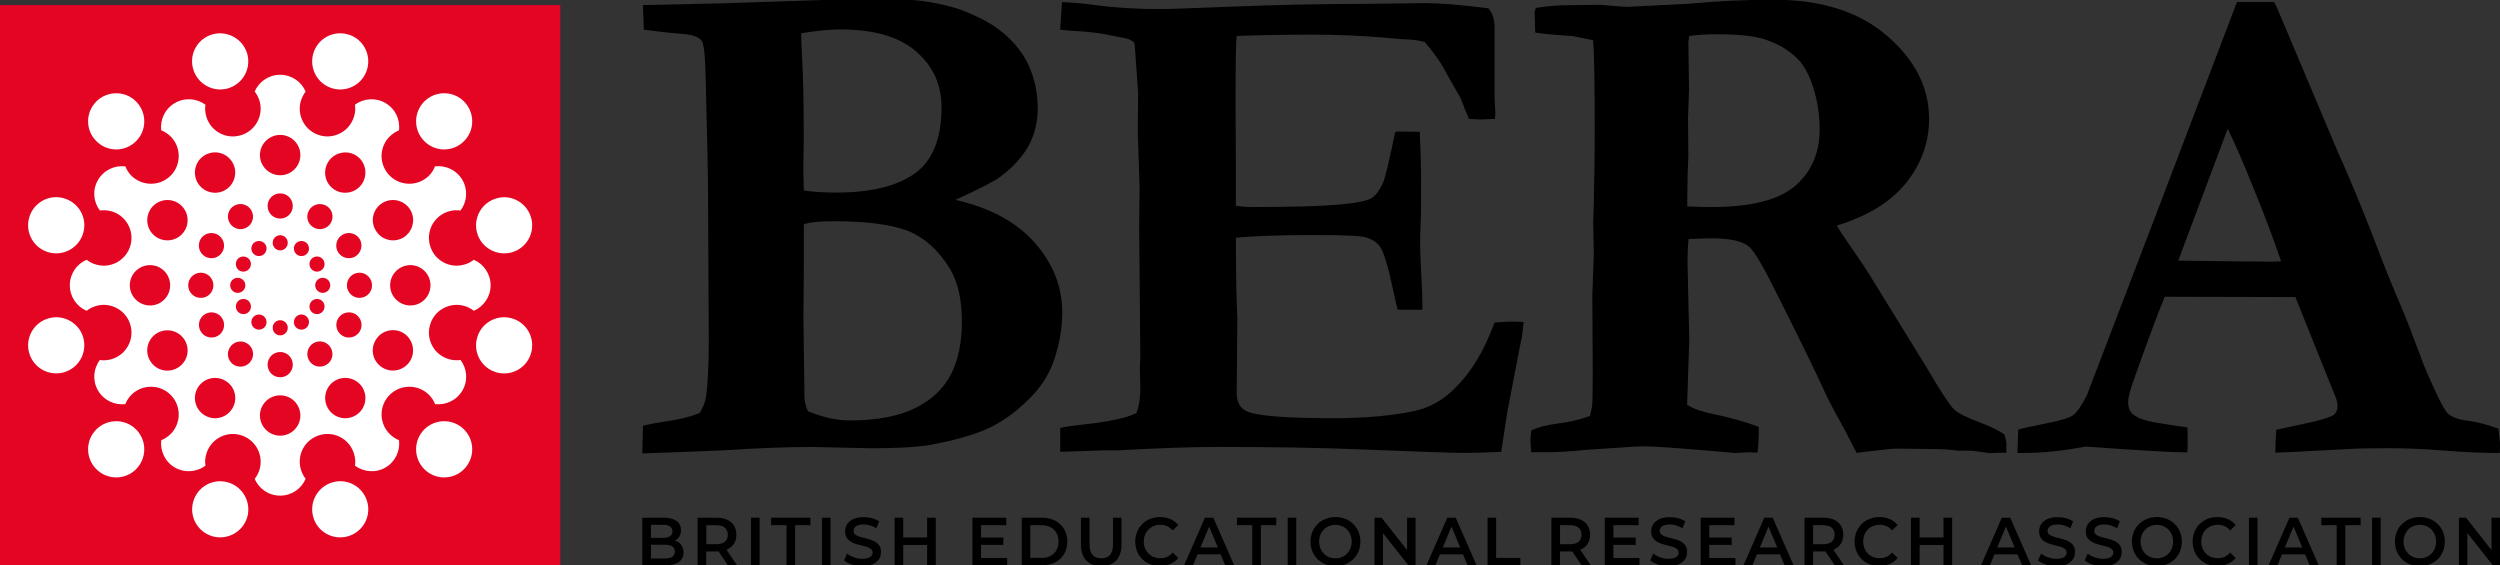 <?xml version="1.0" encoding="utf-8"?>
<!-- Generator: Adobe Illustrator 27.2.0, SVG Export Plug-In . SVG Version: 6.00 Build 0)  -->
<svg version="1.1" id="Layer_1" xmlns="http://www.w3.org/2000/svg" xmlns:xlink="http://www.w3.org/1999/xlink" x="0px" y="0px"
	 viewBox="0 0 303.55 68.65" xml:space="preserve" preserveAspectRatio="xMinYMid meet">
<rect x="0" y="0" width="303.55" height="68.65" fill="#333333" stroke="none"/>
<style type="text/css">
	.st0{fill:#E40523;}
	.st1{fill:#FFFFFF;}
</style>
<g>
	<rect y="0.62" class="st0" width="68.03" height="68.03"/>
	<g>
		<path class="st1" d="M27.61,10.75c1.82-0.49,2.91-2.36,2.42-4.18c-0.5-1.81-2.37-2.89-4.19-2.41c-1.81,0.49-2.9,2.35-2.4,4.17
			C23.93,10.15,25.8,11.23,27.61,10.75 M40.43,58.55c-1.81,0.49-2.9,2.36-2.41,4.18c0.48,1.81,2.35,2.89,4.18,2.4
			c1.81-0.49,2.89-2.36,2.4-4.17C44.11,59.14,42.25,58.05,40.43,58.55 M16.52,17.14c1.33-1.32,1.33-3.48,0-4.82
			c-1.32-1.33-3.49-1.33-4.82,0c-1.34,1.34-1.34,3.49,0,4.82C13.03,18.48,15.2,18.48,16.52,17.14 M51.52,52.14
			c-1.33,1.33-1.33,3.49,0,4.83c1.33,1.33,3.5,1.33,4.82,0c1.33-1.34,1.33-3.5,0-4.83C55.02,50.81,52.85,50.81,51.52,52.14
			 M5.95,30.65c1.81,0.48,3.69-0.6,4.17-2.42c0.5-1.81-0.59-3.68-2.41-4.17c-1.82-0.5-3.7,0.59-4.18,2.41
			C3.04,28.29,4.12,30.16,5.95,30.65 M62.1,38.64c-1.83-0.49-3.7,0.59-4.18,2.41c-0.49,1.82,0.59,3.69,2.42,4.18
			c1.81,0.48,3.67-0.59,4.16-2.41C64.99,40.99,63.92,39.12,62.1,38.64 M5.95,38.64c-1.82,0.48-2.91,2.35-2.42,4.17
			c0.49,1.82,2.36,2.9,4.18,2.41c1.82-0.49,2.9-2.36,2.41-4.18C9.64,39.22,7.75,38.15,5.95,38.64 M62.1,30.65
			c1.82-0.49,2.89-2.36,2.4-4.17c-0.49-1.82-2.35-2.91-4.16-2.41c-1.83,0.49-2.91,2.36-2.42,4.17C58.4,30.05,60.28,31.13,62.1,30.65
			 M11.7,52.14c-1.34,1.33-1.34,3.49,0,4.83c1.33,1.33,3.5,1.33,4.82,0c1.33-1.34,1.33-3.5,0-4.83
			C15.2,50.81,13.03,50.81,11.7,52.14 M56.34,17.14c1.33-1.32,1.33-3.48,0-4.82c-1.32-1.33-3.49-1.33-4.82,0
			c-1.33,1.34-1.33,3.49,0,4.82C52.85,18.48,55.02,18.48,56.34,17.14 M27.61,58.55c-1.81-0.49-3.68,0.59-4.16,2.41
			c-0.5,1.81,0.59,3.68,2.4,4.17c1.82,0.49,3.69-0.59,4.19-2.4C30.52,60.91,29.43,59.03,27.61,58.55 M40.43,10.75
			c1.82,0.48,3.68-0.59,4.17-2.42c0.48-1.82-0.59-3.69-2.4-4.17c-1.83-0.49-3.7,0.59-4.18,2.41C37.53,8.39,38.62,10.26,40.43,10.75
			 M59.57,34.64c0-1.38-0.84-2.58-2.04-3.1c-0.34,0.27-0.75,0.49-1.21,0.6c-1.8,0.49-3.65-0.58-4.12-2.38
			c-0.49-1.79,0.57-3.64,2.38-4.12c0.45-0.12,0.91-0.14,1.34-0.08c0.79-1.05,0.92-2.5,0.23-3.7c-0.7-1.21-2.03-1.82-3.33-1.66
			c-0.16,0.41-0.4,0.8-0.73,1.13c-1.33,1.31-3.45,1.31-4.77,0c-1.32-1.32-1.32-3.45,0-4.76c0.34-0.33,0.73-0.58,1.13-0.75
			c0.15-1.3-0.45-2.62-1.65-3.31c-1.2-0.7-2.67-0.57-3.7,0.21c0.06,0.45,0.05,0.9-0.09,1.35c-0.48,1.79-2.33,2.86-4.12,2.38
			c-1.8-0.48-2.86-2.33-2.38-4.12c0.13-0.46,0.33-0.86,0.6-1.21c-0.51-1.2-1.7-2.04-3.09-2.04c-1.39,0-2.59,0.84-3.09,2.04
			c0.27,0.35,0.48,0.76,0.61,1.21c0.47,1.8-0.59,3.64-2.39,4.12c-1.79,0.49-3.65-0.58-4.12-2.38c-0.12-0.45-0.16-0.91-0.08-1.35
			c-1.05-0.78-2.51-0.91-3.71-0.21c-1.2,0.69-1.82,2.01-1.66,3.31c0.42,0.17,0.8,0.42,1.14,0.75c1.31,1.31,1.31,3.44,0,4.76
			c-1.32,1.31-3.45,1.31-4.77,0c-0.32-0.33-0.58-0.72-0.73-1.13c-1.31-0.15-2.63,0.46-3.32,1.66c-0.7,1.2-0.57,2.65,0.23,3.7
			c0.42-0.06,0.89-0.04,1.35,0.08c1.78,0.48,2.86,2.33,2.37,4.12c-0.48,1.8-2.33,2.87-4.12,2.38c-0.46-0.12-0.87-0.33-1.21-0.6
			c-1.21,0.52-2.04,1.71-2.04,3.1c0,1.39,0.83,2.58,2.04,3.1c0.34-0.27,0.75-0.48,1.21-0.61c1.79-0.48,3.65,0.59,4.12,2.38
			c0.49,1.8-0.6,3.64-2.37,4.12c-0.46,0.12-0.92,0.15-1.35,0.08c-0.8,1.05-0.92,2.5-0.23,3.7c0.7,1.2,2.01,1.81,3.32,1.66
			c0.15-0.41,0.41-0.8,0.73-1.13c1.32-1.31,3.45-1.31,4.77,0c1.31,1.32,1.31,3.44,0,4.76c-0.33,0.33-0.72,0.58-1.14,0.75
			c-0.15,1.3,0.46,2.63,1.66,3.32c1.21,0.69,2.66,0.55,3.71-0.23c-0.08-0.44-0.04-0.89,0.08-1.35c0.48-1.8,2.33-2.87,4.12-2.38
			c1.8,0.48,2.86,2.32,2.39,4.12c-0.13,0.46-0.34,0.86-0.61,1.21c0.5,1.2,1.69,2.04,3.09,2.04c1.39,0,2.58-0.84,3.09-2.04
			c-0.27-0.35-0.47-0.75-0.6-1.21c-0.48-1.8,0.58-3.64,2.38-4.12c1.79-0.49,3.64,0.57,4.12,2.38c0.14,0.46,0.16,0.91,0.09,1.35
			c1.04,0.78,2.51,0.92,3.7,0.23c1.2-0.7,1.81-2.03,1.65-3.32c-0.41-0.16-0.79-0.41-1.13-0.75c-1.32-1.32-1.32-3.44,0-4.76
			c1.32-1.31,3.44-1.31,4.77,0c0.33,0.33,0.58,0.72,0.73,1.13c1.3,0.15,2.63-0.46,3.33-1.66c0.7-1.2,0.56-2.66-0.23-3.7
			c-0.44,0.06-0.89,0.04-1.34-0.08c-1.81-0.48-2.87-2.32-2.38-4.12c0.47-1.79,2.32-2.86,4.12-2.38c0.47,0.12,0.87,0.34,1.21,0.61
			C58.73,37.22,59.57,36.03,59.57,34.64 M39.81,19.73c0.67-1.16,2.18-1.57,3.34-0.9c1.17,0.67,1.56,2.17,0.89,3.35
			c-0.67,1.17-2.17,1.57-3.35,0.9C39.52,22.4,39.13,20.9,39.81,19.73 M41.03,30.59c-0.42-0.73-0.17-1.67,0.56-2.09
			c0.74-0.42,1.67-0.18,2.1,0.55c0.41,0.74,0.16,1.67-0.56,2.1C42.4,31.57,41.46,31.32,41.03,30.59 M43.14,38.13
			c0.72,0.43,0.97,1.36,0.56,2.09c-0.43,0.73-1.36,0.98-2.1,0.56c-0.73-0.43-0.98-1.36-0.56-2.09
			C41.46,37.96,42.4,37.71,43.14,38.13 M37.52,25.54c0.42-0.73,1.35-0.98,2.09-0.56c0.74,0.41,0.98,1.36,0.56,2.08
			c-0.42,0.73-1.36,0.98-2.09,0.56C37.34,27.2,37.09,26.27,37.52,25.54 M37.7,36.76c0.25-0.44,0.81-0.59,1.25-0.34
			c0.44,0.25,0.59,0.82,0.33,1.26c-0.25,0.44-0.81,0.59-1.25,0.34C37.59,37.76,37.45,37.2,37.7,36.76 M38.03,31.27
			c0.44-0.26,1-0.11,1.25,0.33c0.26,0.44,0.11,1.01-0.33,1.26c-0.44,0.25-1,0.1-1.25-0.34C37.45,32.08,37.59,31.52,38.03,31.27
			 M39.18,35.56c-0.49,0-0.91-0.41-0.91-0.92c0-0.5,0.41-0.91,0.91-0.91c0.52,0,0.92,0.41,0.92,0.91
			C40.1,35.15,39.69,35.56,39.18,35.56 M37.06,29.38c0.43,0.25,0.59,0.82,0.34,1.25c-0.26,0.45-0.83,0.59-1.26,0.34
			c-0.44-0.26-0.59-0.82-0.34-1.25C36.06,29.28,36.62,29.13,37.06,29.38 M34.02,16.38c1.35,0,2.45,1.1,2.45,2.45
			c0,1.35-1.1,2.45-2.45,2.45c-1.34,0-2.46-1.1-2.46-2.45C31.56,17.48,32.68,16.38,34.02,16.38 M34.02,38.88
			c0.51,0,0.92,0.41,0.92,0.92c0,0.51-0.41,0.92-0.92,0.92c-0.51,0-0.91-0.41-0.91-0.92C33.11,39.29,33.51,38.88,34.02,38.88
			 M33.11,29.48c0-0.51,0.4-0.92,0.91-0.92c0.51,0,0.92,0.41,0.92,0.92c0,0.51-0.41,0.92-0.92,0.92
			C33.51,30.4,33.11,29.99,33.11,29.48 M34.02,42.74c0.86,0,1.53,0.69,1.53,1.54c0,0.84-0.67,1.53-1.53,1.53
			c-0.85,0-1.53-0.68-1.53-1.53C32.49,43.43,33.17,42.74,34.02,42.74 M34.02,26.54c-0.85,0-1.53-0.69-1.53-1.53
			c0-0.85,0.69-1.53,1.53-1.53c0.86,0,1.53,0.68,1.53,1.53C35.55,25.85,34.88,26.54,34.02,26.54 M30.98,29.38
			c0.44-0.25,1-0.1,1.27,0.34c0.24,0.44,0.09,1-0.35,1.25c-0.44,0.25-1,0.11-1.26-0.34C30.39,30.2,30.54,29.63,30.98,29.38
			 M30.52,25.54c0.42,0.73,0.17,1.66-0.56,2.08c-0.72,0.42-1.66,0.17-2.08-0.56c-0.43-0.73-0.17-1.67,0.55-2.08
			C29.18,24.55,30.1,24.81,30.52,25.54 M28.86,33.73c0.51,0,0.93,0.41,0.93,0.91c0,0.51-0.42,0.92-0.93,0.92
			c-0.5,0-0.91-0.41-0.91-0.92C27.94,34.14,28.35,33.73,28.86,33.73 M28.75,31.6c0.25-0.44,0.81-0.58,1.26-0.33
			c0.44,0.25,0.59,0.81,0.33,1.25c-0.25,0.44-0.81,0.59-1.26,0.34C28.65,32.61,28.52,32.04,28.75,31.6 M29.09,36.42
			c0.45-0.25,1.01-0.1,1.26,0.34c0.25,0.44,0.1,1-0.33,1.26c-0.45,0.25-1,0.1-1.26-0.34C28.52,37.24,28.65,36.68,29.09,36.42
			 M24.89,18.83c1.18-0.68,2.67-0.27,3.34,0.9c0.68,1.17,0.28,2.67-0.9,3.35c-1.16,0.67-2.66,0.27-3.34-0.9
			C23.32,21.01,23.72,19.5,24.89,18.83 M27,30.59c-0.42,0.73-1.36,0.98-2.09,0.56c-0.73-0.42-0.98-1.36-0.56-2.1
			c0.41-0.73,1.36-0.97,2.09-0.55C27.17,28.92,27.43,29.86,27,30.59 M26.45,40.78c-0.73,0.42-1.68,0.17-2.09-0.56
			c-0.42-0.74-0.18-1.67,0.56-2.09c0.73-0.42,1.67-0.17,2.09,0.57C27.43,39.43,27.17,40.36,26.45,40.78 M15.76,34.64
			c0-1.35,1.1-2.45,2.46-2.45c1.35,0,2.44,1.1,2.44,2.45c0,1.35-1.09,2.45-2.44,2.45C16.86,37.09,15.76,35.99,15.76,34.64
			 M21.55,44.67c-1.17,0.68-2.67,0.28-3.34-0.89c-0.69-1.17-0.28-2.67,0.89-3.35c1.18-0.67,2.67-0.27,3.35,0.9
			C23.13,42.5,22.73,43.99,21.55,44.67 M22.45,27.96c-0.67,1.17-2.17,1.57-3.35,0.9c-1.17-0.68-1.57-2.18-0.89-3.35
			c0.67-1.17,2.17-1.57,3.34-0.9C22.73,25.29,23.13,26.79,22.45,27.96 M22.85,34.64c0-0.84,0.69-1.53,1.53-1.53
			c0.85,0,1.53,0.69,1.53,1.53c0,0.85-0.67,1.53-1.53,1.53C23.54,36.17,22.85,35.49,22.85,34.64 M28.23,49.56
			c-0.68,1.17-2.16,1.57-3.34,0.89c-1.17-0.67-1.57-2.17-0.9-3.34c0.68-1.17,2.18-1.57,3.34-0.9
			C28.52,46.88,28.92,48.39,28.23,49.56 M30.52,43.75c-0.42,0.74-1.35,0.98-2.09,0.57c-0.73-0.43-0.98-1.37-0.55-2.09
			c0.42-0.73,1.36-0.99,2.08-0.56C30.7,42.08,30.95,43.02,30.52,43.75 M30.98,39.9c-0.44-0.25-0.59-0.81-0.34-1.25
			c0.26-0.44,0.82-0.59,1.26-0.34c0.44,0.25,0.59,0.82,0.35,1.26C31.98,40,31.42,40.16,30.98,39.9 M34.02,52.9
			c-1.34,0-2.46-1.1-2.46-2.45c0-1.35,1.11-2.45,2.46-2.45c1.35,0,2.45,1.1,2.45,2.45C36.47,51.8,35.37,52.9,34.02,52.9 M37.06,39.9
			c-0.44,0.26-1,0.1-1.26-0.33c-0.24-0.44-0.1-1,0.34-1.26c0.43-0.26,1-0.1,1.26,0.34C37.65,39.09,37.49,39.65,37.06,39.9
			 M37.52,43.75c-0.42-0.73-0.18-1.66,0.55-2.09c0.73-0.43,1.67-0.17,2.09,0.56c0.42,0.73,0.18,1.67-0.56,2.09
			C38.87,44.73,37.93,44.49,37.52,43.75 M43.15,50.45c-1.17,0.68-2.67,0.28-3.34-0.89c-0.67-1.17-0.28-2.68,0.89-3.35
			c1.17-0.67,2.67-0.27,3.35,0.9C44.71,48.28,44.32,49.78,43.15,50.45 M43.64,36.17c-0.83,0-1.52-0.69-1.52-1.53
			c0-0.84,0.69-1.53,1.52-1.53c0.85,0,1.53,0.69,1.53,1.53C45.18,35.49,44.5,36.17,43.64,36.17 M46.49,24.61
			c1.17-0.67,2.67-0.27,3.35,0.9c0.67,1.17,0.26,2.66-0.89,3.35c-1.18,0.67-2.67,0.27-3.34-0.9C44.91,26.79,45.31,25.29,46.49,24.61
			 M49.83,43.77c-0.68,1.17-2.18,1.57-3.35,0.89c-1.17-0.68-1.58-2.17-0.88-3.35c0.67-1.17,2.16-1.57,3.34-0.9
			C50.1,41.1,50.5,42.6,49.83,43.77 M49.83,37.09c-1.35,0-2.46-1.09-2.46-2.45c0-1.35,1.11-2.45,2.46-2.45
			c1.34,0,2.44,1.1,2.44,2.45C52.27,35.99,51.18,37.09,49.83,37.09"/>
	</g>
	<g>
		<g>
			<path d="M77.99,55.05l0.08-3.36c0.68-0.17,1.47-0.32,2.43-0.47c1.83-0.24,3.32-0.61,4.46-1.08c0.39-0.66,0.64-1.27,0.76-1.87
				c0.22-1.56,0.34-3.87,0.34-6.93l-0.09-17.88c0-1.85-0.09-6.68-0.3-14.51c-0.05-2.1-0.19-3.4-0.41-3.91
				c-0.09-0.16-0.25-0.3-0.43-0.42c-0.45-0.31-1.29-0.49-2.53-0.55c-0.53-0.03-1.9-0.19-4.12-0.46l-0.12-2.99l9.42-0.21l13.74-0.45
				l1.66-0.04c0.32-0.02,0.66-0.05,0.99-0.05c0.29,0,1.02,0.02,2.23,0.05h2.71c2.13-0.02,4.44,0.29,6.92,0.97
				c0.87,0.23,2.03,0.7,3.45,1.4c1.43,0.72,2.67,1.63,3.73,2.74c1.05,1.1,1.82,2.34,2.32,3.72c0.51,1.37,0.77,2.83,0.77,4.37
				c0,1.71-0.38,3.25-1.12,4.61c-0.77,1.36-1.91,2.61-3.46,3.76c-0.78,0.57-2.58,1.49-5.43,2.78c4.24,0.96,7.46,2.7,9.68,5.24
				c2.23,2.53,3.31,5.36,3.31,8.47c0,1.85-0.33,3.79-1.02,5.81c-0.52,1.51-1.37,2.91-2.58,4.21c-1.61,1.7-3.3,2.99-5.07,3.86
				c-1.77,0.86-4.24,1.59-7.38,2.16c-1.59,0.27-3.96,0.41-7.16,0.41l-7.14-0.16c-3.02,0-6.63,0.14-10.81,0.41
				C86.66,54.74,83.38,54.86,77.99,55.05 M97.6,23.13c1.12,0.17,2.43,0.25,3.94,0.25c4.21,0,7.4-0.78,9.55-2.33
				c2.16-1.55,3.23-4.24,3.23-8.06c0-2.69-1.01-4.93-3.07-6.73c-2.04-1.79-5.13-2.69-9.25-2.69c-1.18,0-2.74,0.15-4.72,0.46
				c0,0.65,0.03,1.57,0.1,2.77c0.14,2.39,0.21,5.72,0.21,10.01l-0.05,3.53C97.54,20.97,97.57,21.9,97.6,23.13 M98.09,49.92
				c1.83,0.76,3.52,1.13,5.09,1.13c3.2,0,5.81-0.48,7.84-1.45c2-0.97,3.47-2.32,4.4-4.06c0.92-1.74,1.37-3.91,1.37-6.52
				c0-2.69-0.5-4.85-1.5-6.47c-1.4-2.25-3.11-3.75-5.09-4.53c-2-0.76-4.97-1.16-8.96-1.16c-1.76,0-2.98,0.13-3.64,0.38v5.18
				l-0.05,6.23l0.13,9.67C97.7,48.77,97.84,49.3,98.09,49.92"/>
			<path d="M128.94,0.25c1.6,0.08,2.99,0.21,4.16,0.38c2.22,0.31,4.79,0.47,7.71,0.47c1,0,3.59-0.09,7.79-0.26
				c6.24-0.25,11.89-0.37,16.93-0.37l7.62-0.09c1.71,0,4.24,0.21,7.57,0.63c0.5,0.57,0.75,1.32,0.75,2.27v8.67l0.1,1.72
				c0,0.18-0.03,0.42-0.05,0.76l-1.73,0.08c-0.22,0-0.7-0.03-1.43-0.08c-0.26-0.56-0.58-1.39-1-2.48l-1.7-2.99
				c-0.64-1.26-1.53-2.55-2.68-3.87c-0.7-0.19-1.62-0.31-2.71-0.33c-0.27-0.03-1.13-0.1-2.54-0.22c-2.62-0.22-5.42-0.33-8.42-0.33
				c-3.42,0-6.47,0.05-9.16,0.16c-0.08,0.7-0.13,3.46-0.13,8.28l0.04,7.06v5.29c0.69,0.09,1.3,0.14,1.81,0.14
				c5.03,0,8.62-0.11,10.75-0.3c2.15-0.19,3.47-0.47,3.97-0.82c0.51-0.36,0.95-0.96,1.34-1.83c0.26-0.61,0.75-2.67,1.48-6.18
				l0.54-0.04l2.44,0.04c0.11,2.49,0.16,4.38,0.16,5.67c0,2.94-0.01,4.84-0.06,5.68c-0.04,0.84-0.06,1.5-0.06,1.97
				c0,0.76,0.04,1.97,0.12,3.64c0.1,1.67,0.15,2.91,0.15,3.72v0.92h-2.99c-0.13-0.45-0.33-1.37-0.64-2.77
				c-0.56-2.61-1.06-4.24-1.5-4.87c-0.36-0.51-0.89-0.89-1.7-1.14c-0.56-0.2-2.64-0.29-6.23-0.29c-4.24,0-7.45,0.11-9.57,0.33v1.43
				c0,3.33,0.07,6.11,0.17,8.33l-0.08,9.08c0,1.07,0.37,1.8,1.14,2.19c1.15,0.58,4.66,0.88,10.55,0.88c3.89,0,7.2-0.3,9.91-0.88
				c1.89-0.42,3.54-1.36,4.95-2.82c1.94-1.89,3.51-4.52,4.76-7.91c0.88-0.08,1.59-0.12,2.16-0.12c0.3,0,0.77,0.01,1.37,0.04
				c-0.08,0.7-0.14,1.29-0.2,1.77l-0.26,1.26l-1.53,7.95l-0.73,4.79c-1.84,0.08-3.28,0.13-4.34,0.13c-1.58,0-5.77-0.14-12.59-0.42
				c-4.8-0.2-10.58-0.3-17.34-0.3c-3.38,0-7.51,0.14-12.42,0.42h-1.76l-5.1,0.17v-2.9c0.54-0.14,1.6-0.29,3.19-0.46
				c2.93-0.33,4.93-0.78,6.06-1.34c0.32-0.81,0.48-1.84,0.48-3.07c0-0.48-0.04-1.29-0.06-2.44l0.06-1.31l-0.14-15.84l0.05-4.76
				l-0.22-6.73l0.04-4.76l-0.37-5.21c0-0.14-0.03-0.42-0.09-0.84c-0.28-0.31-0.7-0.5-1.26-0.59c-0.32-0.05-0.73-0.14-1.26-0.25
				c-1.6-0.34-3.15-0.53-4.62-0.59c-0.54-0.03-1.16-0.09-1.86-0.16L128.94,0.25z"/>
			<path d="M185.94,52.27c0.74-0.38,1.81-0.67,3.24-0.85c1.42-0.19,2.71-0.48,3.87-0.91c0.14-0.56,0.22-0.96,0.26-1.21
				c0.06-0.39,0.08-1.74,0.08-4.04l-0.05-9.38l0.18-5.05l-0.08-3.9l0.08-2.28c0.08-3.05,0.11-5.92,0.11-8.58
				c0-5.84-0.05-9.56-0.2-11.19l-2.48-0.5c-2.28-0.14-3.8-0.29-4.54-0.43l-0.08-2.53l0.16-0.46c1.4-0.22,2.7-0.33,3.87-0.33
				c0.64,0,1.96-0.01,3.91-0.05c2.03,0.18,3.12,0.26,3.28,0.26l2.23-0.12l5.26-0.26c3.28-0.33,6.75-0.49,10.39-0.49
				c5.75,0,10.32,1.46,13.71,4.39c3.39,2.93,5.09,6.29,5.09,10.07c0,2.83-0.92,5.4-2.74,7.72c-1.83,2.32-4.66,4.06-8.45,5.24
				c0.32,0.59,0.78,1.27,1.33,2.06c1.17,1.68,2.14,3.11,2.86,4.29l6.7,10.88c1.69,2.89,2.8,4.58,3.32,5.08
				c0.52,0.49,1.59,1.02,3.22,1.62c1.25,0.48,2.23,0.95,2.9,1.43c0.17,0.48,0.25,0.89,0.25,1.26c0,0.25-0.01,0.57-0.02,0.97h-1.14
				l-0.84,0.04l-2.2-0.3h-1.72c-0.91-0.14-2.02-0.2-3.33-0.2l-4.2-0.05c-0.31,0-1.28,0.1-2.92,0.3c-0.79,0.08-1.38,0.15-1.83,0.21
				l-1.43-2.78c-1.17-2.1-2.01-3.67-2.48-4.72c-1.23-2.71-3.35-7.03-6.36-12.99c-1.39-2.75-2.37-4.3-2.95-4.67
				c-0.84-0.59-2.29-0.88-4.32-0.88c-0.56,0-1.51,0.03-2.85,0.08c-0.09,0.81-0.13,1.78-0.13,2.9l0.21,9.34l-0.26,7.9
				c0.78,0.48,1.81,0.84,3.07,1.09c2.19,0.45,4.06,0.98,5.63,1.59c0,1.38-0.05,2.41-0.16,3.12c-0.54-0.03-0.88-0.05-1.01-0.05
				l-1.73,0.09c-6.03-0.53-9.6-0.8-10.71-0.8c-0.74,0-1.27,0.02-1.57,0.04l-5.81,0.38c-1.76,0.19-3.37,0.29-4.84,0.29h-1.8
				c-0.06-0.7-0.09-1.15-0.09-1.35C185.81,53.27,185.86,52.83,185.94,52.27 M204.87,25.06c1.33,0.06,2.32,0.08,2.93,0.08
				c4.77,0,8.15-0.85,10.16-2.56c1.98-1.72,2.98-3.99,2.98-6.86c0-1.76-0.26-3.42-0.74-4.98c-0.49-1.56-1.09-2.72-1.82-3.47
				c-1.03-1.1-2.39-1.92-4.06-2.48c-1.25-0.42-3.21-0.63-5.92-0.63c-1.28,0-2.39,0.07-3.31,0.22L205,5.17l0.08,5.68l-0.12,3.44
				l0.04,4.59c-0.07,1.29-0.11,2.95-0.13,5V25.06z"/>
			<path d="M244.96,54.99l0.09-2.82c0.53-0.17,1.45-0.38,2.77-0.63c2.14-0.41,3.43-0.78,3.88-1.12c0.47-0.33,1.02-1.14,1.68-2.41
				l8.4-21.95l9.83-25.81h2.64h1.87L276.5,1l7.22,17.12c1.62,3.62,3.08,7.15,4.4,10.56c1.29,3.43,2.41,6.21,3.36,8.38
				c0.56,1.3,1.31,3.25,2.29,5.85c0.5,1.42,1.25,3.18,2.27,5.32c0.57,1.16,0.98,1.84,1.25,2.04c0.48,0.41,1.3,0.69,2.43,0.83
				c1.11,0.14,2.33,0.46,3.63,0.95c0.13,0.91,0.21,1.6,0.21,2.03c0,0.2-0.01,0.51-0.04,0.92c-2.05,0-4.29-0.09-6.76-0.29
				c-2.47-0.2-4.7-0.29-6.66-0.29c-2.18,0-3.77,0.03-4.73,0.09l-7.07,0.37l-2.03,0.08c0-0.97,0.05-1.9,0.12-2.78l4.62-1
				c1.39-0.36,2.18-0.65,2.4-0.84c0.28-0.27,0.41-0.59,0.41-0.95c0-0.36-0.06-0.74-0.21-1.12l-1.64-4.07l-3.26-8.13l-15.86-0.04
				c-0.58,1.33-1.8,4.58-3.65,9.76c-0.53,1.47-0.8,2.46-0.8,2.99c0,0.72,0.21,1.22,0.6,1.54c0.62,0.52,1.84,0.89,3.65,1.12
				c0.23,0.06,1.23,0.21,2.95,0.45c0.03,1,0.03,1.69,0.03,2.08c0,0.31-0.03,0.63-0.06,0.96c-1.73,0-5.82-0.24-12.3-0.71l-1.71,0.29
				c-2.05,0.33-3.99,0.49-5.85,0.49H244.96z M264.48,31.65c6.47,0.08,10.29,0.12,11.45,0.12l1.04-0.04
				c-0.82-2.46-1.9-5.33-3.24-8.62c-1.32-3.28-2.4-5.78-3.24-7.49L264.48,31.65z"/>
		</g>
		<g>
			<g>
				<path d="M81.94,66.98c0-0.58-0.43-0.84-1.21-0.84h-1.69v1.67h1.69C81.51,67.81,81.94,67.55,81.94,66.98 M79.04,63.71v1.6h1.48
					c0.72,0,1.13-0.27,1.13-0.79c0-0.54-0.41-0.8-1.13-0.8H79.04z M82.99,67.08c0,0.99-0.76,1.57-2.2,1.57h-2.8v-5.79h2.63
					c1.35,0,2.07,0.59,2.07,1.51c0,0.6-0.29,1.03-0.72,1.27C82.58,65.84,82.99,66.33,82.99,67.08"/>
				<path d="M86.98,63.77h-1.22v2.31h1.22c0.91,0,1.39-0.43,1.39-1.16C88.37,64.2,87.89,63.77,86.98,63.77 M88.39,68.65l-1.15-1.7
					c-0.07,0.01-0.14,0.01-0.22,0.01h-1.27v1.69h-1.04v-5.79h2.31c1.48,0,2.39,0.78,2.39,2.06c0,0.88-0.43,1.52-1.2,1.83l1.29,1.9
					H88.39z"/>
			</g>
			<rect x="91.19" y="62.86" width="1.04" height="5.79"/>
			<polygon points="93.63,62.86 93.63,63.77 95.5,63.77 95.5,68.65 96.54,68.65 96.54,63.77 98.4,63.77 98.4,62.86 			"/>
			<rect x="99.8" y="62.86" width="1.04" height="5.79"/>
			<g>
				<path d="M102.49,68.04l0.36-0.83c0.45,0.37,1.17,0.64,1.86,0.64c0.87,0,1.24-0.32,1.24-0.75c0-1.25-3.34-0.43-3.34-2.58
					c0-0.93,0.72-1.73,2.26-1.73c0.67,0,1.38,0.18,1.87,0.51l-0.33,0.84c-0.51-0.31-1.06-0.46-1.55-0.46
					c-0.87,0-1.22,0.35-1.22,0.79c0,1.23,3.33,0.43,3.33,2.56c0,0.93-0.73,1.72-2.27,1.72C103.83,68.74,102.96,68.46,102.49,68.04"
					/>
			</g>
			<polygon points="112.57,62.86 112.57,65.26 109.67,65.26 109.67,62.86 108.62,62.86 108.62,68.65 109.67,68.65 109.67,66.17 
				112.57,66.17 112.57,68.65 113.62,68.65 113.62,62.86 			"/>
			<polygon points="118.07,62.86 118.07,68.65 122.29,68.65 122.29,67.75 119.12,67.75 119.12,66.16 121.83,66.16 121.83,65.27 
				119.12,65.27 119.12,63.77 122.18,63.77 122.18,62.86 			"/>
			<g>
				<path d="M126.47,67.75c1.25,0,2.06-0.79,2.06-1.99c0-1.2-0.81-1.99-2.06-1.99h-1.37v3.97H126.47z M124.06,62.86h2.46
					c1.82,0,3.07,1.16,3.07,2.89s-1.24,2.89-3.07,2.89h-2.46V62.86z"/>
				<path d="M131.25,66.13v-3.27h1.04v3.23c0,1.19,0.52,1.7,1.43,1.7c0.91,0,1.42-0.51,1.42-1.7v-3.23h1.03v3.27
					c0,1.69-0.92,2.61-2.46,2.61C132.18,68.74,131.25,67.82,131.25,66.13"/>
				<path d="M137.84,65.76c0-1.73,1.29-2.98,3.01-2.98c0.92,0,1.7,0.34,2.22,0.97l-0.68,0.65c-0.41-0.46-0.91-0.68-1.5-0.68
					c-1.16,0-2.01,0.84-2.01,2.03c0,1.19,0.84,2.03,2.01,2.03c0.59,0,1.09-0.22,1.5-0.69l0.68,0.66c-0.52,0.63-1.31,0.97-2.23,0.97
					C139.13,68.74,137.84,67.49,137.84,65.76"/>
			</g>
			<path d="M146.81,63.94l1.06,2.53h-2.11L146.81,63.94z M146.3,62.86l-2.53,5.79h1.08l0.55-1.34h2.81l0.56,1.34h1.09l-2.54-5.79
				H146.3z"/>
			<polygon points="150.19,62.86 150.19,63.77 152.05,63.77 152.05,68.65 153.1,68.65 153.1,63.77 154.96,63.77 154.96,62.86 			"/>
			<rect x="156.35" y="62.86" width="1.04" height="5.79"/>
			<g>
				<path d="M164.12,65.76c0-1.18-0.84-2.03-1.97-2.03c-1.13,0-1.98,0.85-1.98,2.03c0,1.18,0.84,2.03,1.98,2.03
					C163.28,67.79,164.12,66.94,164.12,65.76 M159.12,65.76c0-1.71,1.29-2.98,3.03-2.98c1.74,0,3.03,1.26,3.03,2.98
					c0,1.72-1.29,2.98-3.03,2.98C160.4,68.74,159.12,67.47,159.12,65.76"/>
			</g>
			<polygon points="170.85,62.86 170.85,66.79 167.75,62.86 166.89,62.86 166.89,68.65 167.92,68.65 167.92,64.73 171.02,68.65 
				171.88,68.65 171.88,62.86 			"/>
			<path d="M176.24,63.94l1.06,2.53h-2.11L176.24,63.94z M175.73,62.86l-2.53,5.79h1.08l0.55-1.34h2.81l0.56,1.34h1.09l-2.54-5.79
				H175.73z"/>
			<polygon points="180.62,62.86 180.62,68.65 184.6,68.65 184.6,67.74 181.66,67.74 181.66,62.86 			"/>
			<g>
				<path d="M190.64,63.77h-1.22v2.31h1.22c0.91,0,1.39-0.43,1.39-1.16C192.03,64.2,191.56,63.77,190.64,63.77 M192.05,68.65
					l-1.15-1.7c-0.07,0.01-0.14,0.01-0.22,0.01h-1.27v1.69h-1.04v-5.79h2.31c1.48,0,2.39,0.78,2.39,2.06c0,0.88-0.43,1.52-1.2,1.83
					l1.29,1.9H192.05z"/>
			</g>
			<polygon points="194.85,62.86 194.85,68.65 199.07,68.65 199.07,67.75 195.9,67.75 195.9,66.16 198.61,66.16 198.61,65.27 
				195.9,65.27 195.9,63.77 198.96,63.77 198.96,62.86 			"/>
			<g>
				<path d="M200.37,68.04l0.36-0.83c0.45,0.37,1.16,0.64,1.86,0.64c0.87,0,1.24-0.32,1.24-0.75c0-1.25-3.34-0.43-3.34-2.58
					c0-0.93,0.72-1.73,2.26-1.73c0.67,0,1.38,0.18,1.87,0.51l-0.33,0.84c-0.51-0.31-1.06-0.46-1.55-0.46
					c-0.87,0-1.22,0.35-1.22,0.79c0,1.23,3.33,0.43,3.33,2.56c0,0.93-0.73,1.72-2.27,1.72C201.71,68.74,200.83,68.46,200.37,68.04"
					/>
			</g>
			<polygon points="206.5,62.86 206.5,68.65 210.72,68.65 210.72,67.75 207.54,67.75 207.54,66.16 210.26,66.16 210.26,65.27 
				207.54,65.27 207.54,63.77 210.6,63.77 210.6,62.86 			"/>
			<path d="M214.73,63.94l1.06,2.53h-2.11L214.73,63.94z M214.22,62.86l-2.53,5.79h1.08l0.55-1.34h2.81l0.56,1.34h1.09l-2.54-5.79
				H214.22z"/>
			<g>
				<path d="M221.37,63.77h-1.22v2.31h1.22c0.92,0,1.39-0.43,1.39-1.16C222.76,64.2,222.29,63.77,221.37,63.77 M222.79,68.65
					l-1.15-1.7c-0.07,0.01-0.14,0.01-0.22,0.01h-1.27v1.69h-1.04v-5.79h2.31c1.48,0,2.39,0.78,2.39,2.06c0,0.88-0.43,1.52-1.2,1.83
					l1.29,1.9H222.79z"/>
				<path d="M225.19,65.76c0-1.73,1.29-2.98,3.01-2.98c0.92,0,1.7,0.34,2.22,0.97l-0.68,0.65c-0.41-0.46-0.91-0.68-1.5-0.68
					c-1.17,0-2.01,0.84-2.01,2.03c0,1.19,0.84,2.03,2.01,2.03c0.59,0,1.09-0.22,1.5-0.69l0.68,0.66c-0.52,0.63-1.31,0.97-2.23,0.97
					C226.47,68.74,225.19,67.49,225.19,65.76"/>
			</g>
			<polygon points="235.98,62.86 235.98,65.26 233.08,65.26 233.08,62.86 232.03,62.86 232.03,68.65 233.08,68.65 233.08,66.17 
				235.98,66.17 235.98,68.65 237.03,68.65 237.03,62.86 			"/>
			<path d="M243.56,63.94l1.06,2.53h-2.11L243.56,63.94z M243.06,62.86l-2.53,5.79h1.08l0.55-1.34h2.81l0.56,1.34h1.09l-2.54-5.79
				H243.06z"/>
			<g>
				<path d="M247.47,68.04l0.36-0.83c0.45,0.37,1.17,0.64,1.86,0.64c0.87,0,1.24-0.32,1.24-0.75c0-1.25-3.34-0.43-3.34-2.58
					c0-0.93,0.72-1.73,2.26-1.73c0.67,0,1.38,0.18,1.87,0.51l-0.33,0.84c-0.51-0.31-1.06-0.46-1.55-0.46
					c-0.87,0-1.22,0.35-1.22,0.79c0,1.23,3.33,0.43,3.33,2.56c0,0.93-0.73,1.72-2.27,1.72C248.81,68.74,247.94,68.46,247.47,68.04"
					/>
				<path d="M253.13,68.04l0.36-0.83c0.45,0.37,1.17,0.64,1.86,0.64c0.88,0,1.25-0.32,1.25-0.75c0-1.25-3.34-0.43-3.34-2.58
					c0-0.93,0.72-1.73,2.26-1.73c0.67,0,1.38,0.18,1.87,0.51l-0.33,0.84c-0.51-0.31-1.06-0.46-1.55-0.46
					c-0.87,0-1.22,0.35-1.22,0.79c0,1.23,3.33,0.43,3.33,2.56c0,0.93-0.73,1.72-2.27,1.72C254.47,68.74,253.59,68.46,253.13,68.04"
					/>
				<path d="M263.86,65.76c0-1.18-0.84-2.03-1.97-2.03c-1.13,0-1.98,0.85-1.98,2.03c0,1.18,0.84,2.03,1.98,2.03
					C263.02,67.79,263.86,66.94,263.86,65.76 M258.86,65.76c0-1.71,1.28-2.98,3.03-2.98c1.74,0,3.03,1.26,3.03,2.98
					c0,1.72-1.29,2.98-3.03,2.98C260.14,68.74,258.86,67.47,258.86,65.76"/>
				<path d="M266.23,65.76c0-1.73,1.28-2.98,3.01-2.98c0.92,0,1.7,0.34,2.22,0.97l-0.67,0.65c-0.41-0.46-0.91-0.68-1.5-0.68
					c-1.17,0-2.01,0.84-2.01,2.03c0,1.19,0.84,2.03,2.01,2.03c0.59,0,1.09-0.22,1.5-0.69l0.67,0.66c-0.52,0.63-1.31,0.97-2.23,0.97
					C267.51,68.74,266.23,67.49,266.23,65.76"/>
			</g>
			<rect x="273.07" y="62.86" width="1.04" height="5.79"/>
			<path d="M278.48,63.94l1.06,2.53h-2.11L278.48,63.94z M277.98,62.86l-2.53,5.79h1.08l0.55-1.34h2.81l0.56,1.34h1.09L279,62.86
				H277.98z"/>
			<polygon points="281.86,62.86 281.86,63.77 283.72,63.77 283.72,68.65 284.77,68.65 284.77,63.77 286.63,63.77 286.63,62.86 			
				"/>
			<rect x="288.02" y="62.86" width="1.04" height="5.79"/>
			<g>
				<path d="M295.79,65.76c0-1.18-0.84-2.03-1.97-2.03c-1.13,0-1.98,0.85-1.98,2.03c0,1.18,0.84,2.03,1.98,2.03
					C294.95,67.79,295.79,66.94,295.79,65.76 M290.79,65.76c0-1.71,1.29-2.98,3.03-2.98c1.74,0,3.03,1.26,3.03,2.98
					c0,1.72-1.29,2.98-3.03,2.98C292.07,68.74,290.79,67.47,290.79,65.76"/>
			</g>
			<polygon points="302.52,62.86 302.52,66.79 299.42,62.86 298.56,62.86 298.56,68.65 299.59,68.65 299.59,64.73 302.69,68.65 
				303.55,68.65 303.55,62.86 			"/>
		</g>
	</g>
</g>
<g>
</g>
<g>
</g>
<g>
</g>
<g>
</g>
<g>
</g>
<g>
</g>
</svg>
